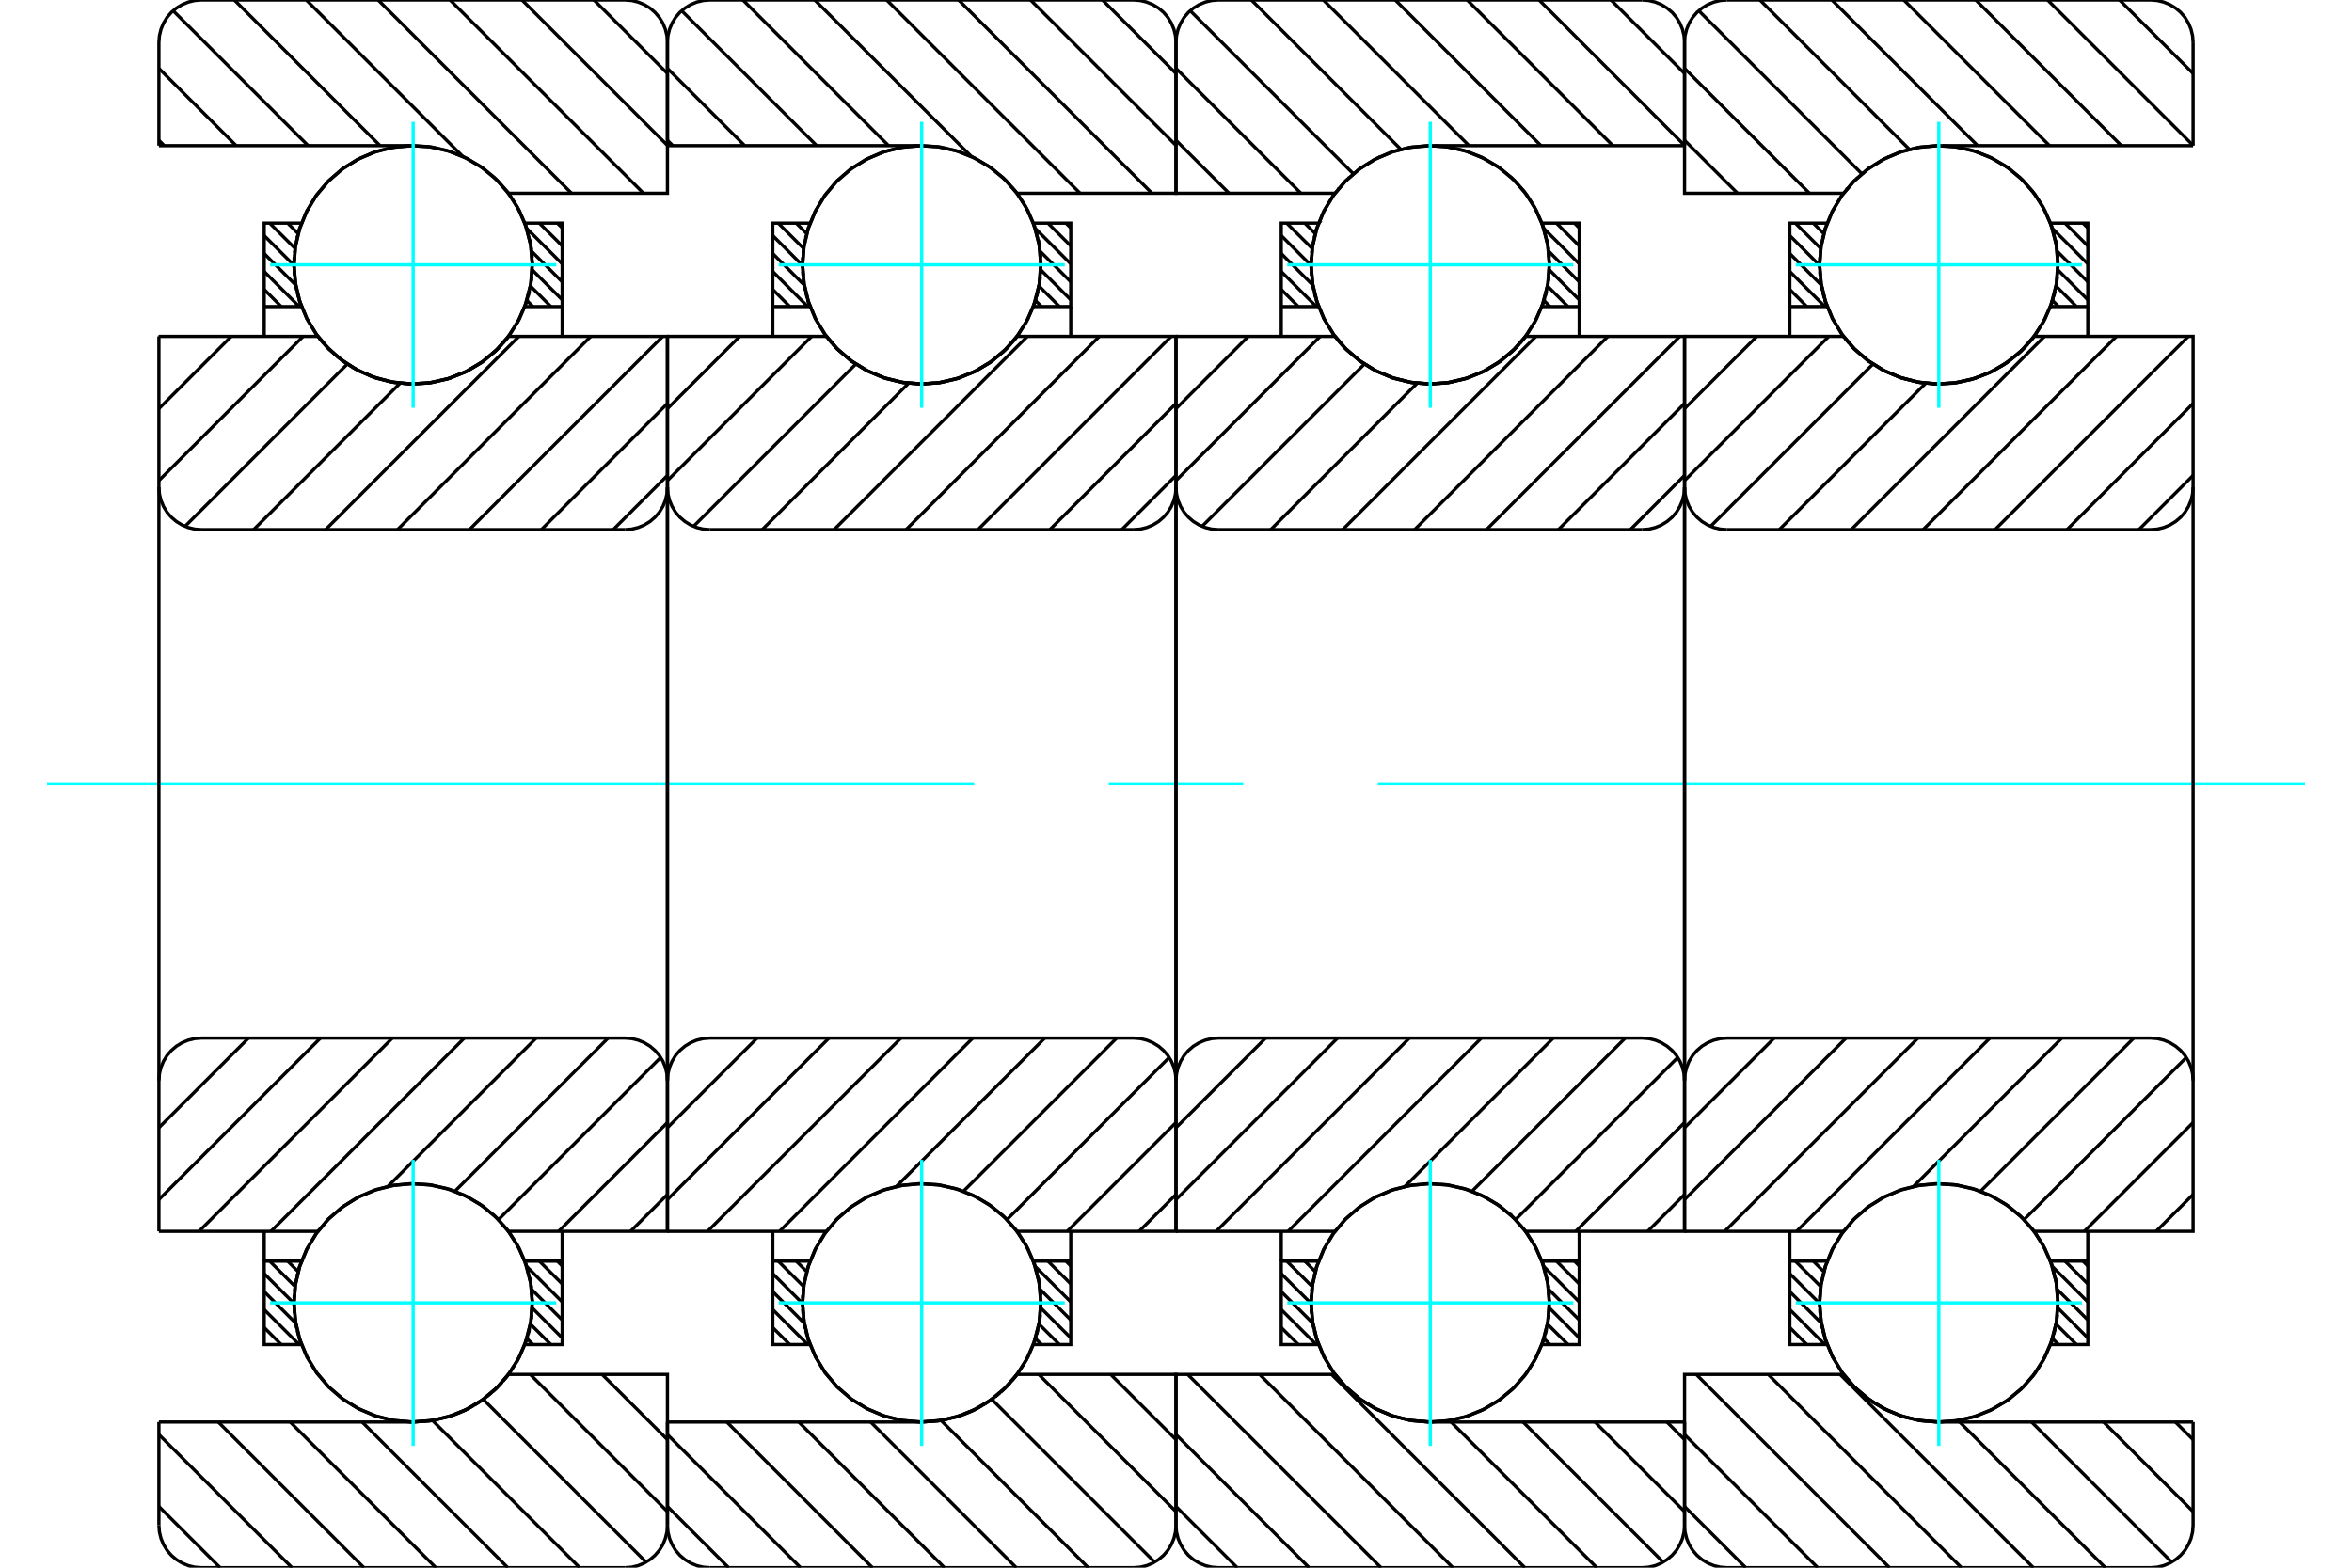 <?xml version="1.0" standalone="no"?>
<!DOCTYPE svg PUBLIC "-//W3C//DTD SVG 1.1//EN"
	"http://www.w3.org/Graphics/SVG/1.1/DTD/svg11.dtd">
<svg xmlns="http://www.w3.org/2000/svg" height="100%" width="100%" viewBox="0 0 36000 24000">
	<rect x="-1800" y="-1200" width="39600" height="26400" style="fill:#FFF"/>
	<g style="fill:none; fill-rule:evenodd" transform="matrix(1 0 0 1 0 0)">
		<g style="fill:none; stroke:#000; stroke-width:50; shape-rendering:geometricPrecision">
			<line x1="31882" y1="19307" x2="31956" y2="19381"/>
			<line x1="31607" y1="19307" x2="31956" y2="19656"/>
			<line x1="31412" y1="19387" x2="31956" y2="19931"/>
			<line x1="31487" y1="19738" x2="31956" y2="20207"/>
			<line x1="31498" y1="20024" x2="31956" y2="20482"/>
			<line x1="31470" y1="20271" x2="31783" y2="20584"/>
			<line x1="31416" y1="20492" x2="31508" y2="20584"/>
			<line x1="27754" y1="19307" x2="27915" y2="19468"/>
			<line x1="27479" y1="19307" x2="27869" y2="19697"/>
			<line x1="27395" y1="19499" x2="27852" y2="19955"/>
			<line x1="27395" y1="19774" x2="27879" y2="20258"/>
			<line x1="27395" y1="20049" x2="27931" y2="20584"/>
			<line x1="27395" y1="20324" x2="27655" y2="20584"/>
		</g>
		<g style="fill:none; stroke:#0FF; stroke-width:50; shape-rendering:geometricPrecision">
			<line x1="720" y1="12000" x2="14911" y2="12000"/>
			<line x1="16970" y1="12000" x2="19030" y2="12000"/>
			<line x1="21089" y1="12000" x2="35280" y2="12000"/>
		</g>
		<g style="fill:none; stroke:#000; stroke-width:50; shape-rendering:geometricPrecision">
			<line x1="27395" y1="19307" x2="27395" y2="18851"/>
			<polyline points="31956,18851 31956,19307 31956,20584 31385,20584"/>
			<polyline points="31500,19957 31472,19627 31385,19307"/>
			<polyline points="31495,20076 31497,20045 31499,20013"/>
			<polyline points="31483,20195 31487,20161 31491,20126"/>
			<polyline points="31463,20312 31470,20276 31476,20239"/>
			<polyline points="31435,20428 31445,20389 31455,20350"/>
			<polyline points="31400,20542 31413,20501 31426,20460"/>
			<polyline points="31387,19314 31269,19057 31113,18822 30922,18614 30701,18437 30456,18297 30192,18196 29915,18137 29633,18122 29352,18151 29079,18222 28820,18335 28581,18486 28369,18673 28188,18890 28043,19132 27937,19394 27872,19669 27851,19951 27874,20233 27940,20508 28048,20769 28194,21010 28376,21226 28590,21412 28829,21562 29089,21673 29362,21743 29644,21770 29926,21753 30202,21693 30465,21591 30710,21449 30929,21271 31119,21062 31274,20825 31391,20568"/>
			<polyline points="31407,19370 31402,19355 31397,19340"/>
			<polyline points="31441,19485 31436,19468 31432,19452"/>
			<polyline points="31467,19601 31463,19581 31459,19562"/>
			<polyline points="31486,19719 31483,19696 31480,19674"/>
			<polyline points="31497,19838 31495,19812 31493,19786"/>
			<polyline points="31385,20584 31475,20248 31499,19900"/>
			<line x1="31385" y1="19307" x2="31956" y2="19307"/>
			<polyline points="27967,20584 27395,20584 27395,19307 27967,19307"/>
			<polyline points="27930,20477 27948,20531 27967,20584"/>
			<polyline points="27902,20371 27911,20410 27922,20449"/>
			<polyline points="27879,20264 27886,20300 27894,20336"/>
			<polyline points="27863,20155 27868,20189 27872,20223"/>
			<polyline points="27854,20045 27856,20077 27859,20108"/>
			<polyline points="27851,19935 27851,19964 27852,19992"/>
			<polyline points="27855,19826 27854,19851 27853,19876"/>
			<polyline points="27866,19716 27863,19739 27861,19761"/>
			<polyline points="27883,19608 27879,19627 27876,19646"/>
			<polyline points="27907,19500 27903,19517 27899,19533"/>
			<polyline points="27937,19394 27933,19408 27928,19421"/>
			<polyline points="27967,19307 27966,19309 27965,19311"/>
			<line x1="31882" y1="3416" x2="31956" y2="3489"/>
			<line x1="31607" y1="3416" x2="31956" y2="3764"/>
			<line x1="31412" y1="3495" x2="31956" y2="4040"/>
			<line x1="31487" y1="3846" x2="31956" y2="4315"/>
			<line x1="31498" y1="4132" x2="31956" y2="4590"/>
			<line x1="31470" y1="4379" x2="31783" y2="4693"/>
			<line x1="31416" y1="4600" x2="31508" y2="4693"/>
			<line x1="27754" y1="3416" x2="27915" y2="3577"/>
			<line x1="27479" y1="3416" x2="27869" y2="3805"/>
			<line x1="27395" y1="3607" x2="27852" y2="4064"/>
			<line x1="27395" y1="3882" x2="27879" y2="4366"/>
			<line x1="27395" y1="4157" x2="27931" y2="4693"/>
			<line x1="27395" y1="4432" x2="27655" y2="4693"/>
			<line x1="31956" y1="4693" x2="31956" y2="5149"/>
			<polyline points="27395,5149 27395,4693 27395,3416 27967,3416"/>
			<polyline points="27930,4585 27948,4639 27967,4693"/>
			<polyline points="27901,4479 27911,4518 27922,4557"/>
			<polyline points="27879,4371 27886,4408 27894,4445"/>
			<polyline points="27863,4263 27868,4297 27872,4331"/>
			<polyline points="27854,4153 27856,4185 27859,4216"/>
			<polyline points="27851,4044 27851,4072 27852,4100"/>
			<polyline points="27855,3934 27854,3959 27853,3985"/>
			<polyline points="27866,3825 27863,3847 27861,3869"/>
			<polyline points="27883,3716 27879,3735 27876,3754"/>
			<polyline points="27906,3609 27903,3625 27899,3641"/>
			<polyline points="27937,3503 27932,3516 27929,3529"/>
			<polyline points="27967,3416 27966,3417 27965,3419"/>
			<line x1="27967" y1="4693" x2="27395" y2="4693"/>
			<polyline points="31385,3416 31956,3416 31956,4693 31385,4693"/>
			<polyline points="31500,4065 31472,3735 31385,3416"/>
			<polyline points="31495,4184 31497,4153 31499,4121"/>
			<polyline points="31483,4303 31487,4269 31491,4234"/>
			<polyline points="31463,4421 31470,4384 31476,4347"/>
			<polyline points="31435,4537 31445,4498 31455,4458"/>
			<polyline points="31400,4651 31413,4610 31426,4568"/>
			<polyline points="31387,3422 31269,3165 31112,2930 30922,2721 30701,2545 30456,2405 30192,2304 29915,2246 29633,2230 29352,2259 29079,2330 28820,2443 28581,2595 28369,2781 28188,2998 28043,3241 27937,3503 27872,3778 27851,4059 27874,4341 27940,4616 28048,4877 28194,5119 28376,5335 28590,5520 28829,5670 29089,5781 29363,5851 29644,5878 29926,5861 30202,5801 30465,5699 30710,5557 30930,5379 31119,5170 31274,4933 31391,4676"/>
			<polyline points="31407,3478 31402,3463 31397,3449"/>
			<polyline points="31441,3592 31436,3576 31432,3560"/>
			<polyline points="31467,3709 31463,3689 31459,3670"/>
			<polyline points="31486,3827 31483,3804 31480,3782"/>
			<polyline points="31497,3946 31495,3920 31493,3894"/>
			<polyline points="31385,4693 31475,4356 31499,4008"/>
			<line x1="32442" y1="0" x2="33568" y2="1125"/>
			<line x1="31341" y1="0" x2="33568" y2="2226"/>
			<line x1="30241" y1="0" x2="32470" y2="2230"/>
			<line x1="29140" y1="0" x2="31370" y2="2230"/>
			<line x1="28039" y1="0" x2="30269" y2="2230"/>
			<line x1="26938" y1="0" x2="29225" y2="2286"/>
			<line x1="26002" y1="164" x2="28498" y2="2661"/>
			<line x1="25784" y1="1047" x2="27696" y2="2959"/>
			<line x1="25784" y1="2148" x2="26595" y2="2959"/>
			<line x1="33297" y1="21770" x2="33568" y2="22040"/>
			<line x1="32197" y1="21770" x2="33568" y2="23141"/>
			<line x1="31096" y1="21770" x2="33240" y2="23915"/>
			<line x1="29995" y1="21770" x2="32225" y2="24000"/>
			<line x1="28164" y1="21041" x2="31124" y2="24000"/>
			<line x1="27064" y1="21041" x2="30023" y2="24000"/>
			<line x1="25963" y1="21041" x2="28922" y2="24000"/>
			<line x1="25784" y1="21962" x2="27822" y2="24000"/>
			<line x1="25784" y1="23063" x2="26721" y2="24000"/>
			<line x1="33568" y1="2230" x2="29733" y2="2230"/>
			<polyline points="28218,2957 28217,2958 28216,2959"/>
			<polyline points="28276,2884 28269,2892 28262,2901"/>
			<polyline points="28351,2799 28346,2805 28340,2811"/>
			<polyline points="28432,2719 28427,2724 28422,2729"/>
			<polyline points="28517,2645 28513,2648 28508,2652"/>
			<polyline points="28607,2575 28603,2578 28600,2581"/>
			<polyline points="28701,2512 28698,2514 28695,2516"/>
			<polyline points="28799,2454 28797,2455 28795,2457"/>
			<polyline points="28900,2403 28899,2403 28897,2404"/>
			<polyline points="29005,2357 29004,2358 29003,2358"/>
			<polyline points="29112,2319 29112,2319 29112,2319"/>
			<polyline points="28216,2959 25784,2959 25784,649"/>
			<polyline points="26432,0 26331,8 26232,32 26138,71 26051,124 25974,190 25908,267 25854,354 25816,448 25792,547 25784,649"/>
			<line x1="26432" y1="0" x2="32919" y2="0"/>
			<polyline points="33568,649 33560,547 33536,448 33497,354 33444,267 33378,190 33300,124 33213,71 33119,32 33020,8 32919,0"/>
			<line x1="33568" y1="649" x2="33568" y2="2230"/>
			<line x1="33568" y1="21770" x2="29676" y2="21770"/>
			<polyline points="28469,21314 28679,21474 28909,21601 29156,21695 29413,21751 29676,21770"/>
			<polyline points="28387,21237 28427,21276 28469,21314"/>
			<polyline points="28310,21156 28347,21196 28385,21235"/>
			<polyline points="28239,21070 28272,21111 28306,21151"/>
			<polyline points="28216,21041 28224,21051 28232,21061"/>
			<polyline points="28216,21041 25784,21041 25784,23351 25792,23453 25816,23552 25854,23646 25908,23733 25974,23810 26051,23876 26138,23929 26232,23968 26331,23992 26432,24000 32919,24000 33020,23992 33119,23968 33213,23929 33300,23876 33378,23810 33444,23733 33497,23646 33536,23552 33560,23453 33568,23351 33568,21770"/>
			<line x1="33568" y1="18286" x2="33002" y2="18851"/>
			<line x1="33568" y1="17185" x2="31902" y2="18851"/>
			<line x1="33464" y1="16189" x2="30981" y2="18671"/>
			<line x1="32660" y1="15892" x2="30315" y2="18237"/>
			<line x1="31559" y1="15892" x2="29288" y2="18163"/>
			<line x1="30458" y1="15892" x2="27498" y2="18851"/>
			<line x1="29357" y1="15892" x2="26398" y2="18851"/>
			<line x1="28256" y1="15892" x2="25784" y2="18364"/>
			<line x1="27156" y1="15892" x2="25784" y2="17264"/>
			<line x1="33568" y1="7278" x2="32738" y2="8108"/>
			<line x1="33568" y1="6177" x2="31637" y2="8108"/>
			<line x1="33496" y1="5149" x2="30536" y2="8108"/>
			<line x1="32395" y1="5149" x2="29435" y2="8108"/>
			<line x1="31294" y1="5149" x2="28335" y2="8108"/>
			<line x1="29475" y1="5867" x2="27234" y2="8108"/>
			<line x1="28668" y1="5573" x2="26183" y2="8058"/>
			<line x1="27992" y1="5149" x2="25784" y2="7357"/>
			<line x1="26891" y1="5149" x2="25784" y2="6256"/>
			<line x1="25790" y1="5149" x2="25784" y2="5155"/>
			<line x1="25784" y1="5149" x2="28216" y2="5149"/>
			<polyline points="31048,5256 31093,5203 31135,5149"/>
			<polyline points="30968,5342 31006,5302 31043,5261"/>
			<polyline points="30883,5422 30925,5384 30965,5344"/>
			<polyline points="28386,5345 28595,5524 28828,5669 29080,5778 29346,5848 29619,5878 29894,5865 30163,5812 30422,5719 30663,5588 30883,5422"/>
			<polyline points="28310,5263 28347,5304 28385,5343"/>
			<polyline points="28238,5177 28271,5218 28306,5259"/>
			<polyline points="28216,5149 28224,5159 28232,5170"/>
			<polyline points="31135,5149 33568,5149 33568,7459"/>
			<polyline points="32919,8108 33020,8100 33119,8076 33213,8037 33300,7984 33378,7918 33444,7841 33497,7754 33536,7660 33560,7561 33568,7459"/>
			<line x1="32919" y1="8108" x2="26432" y2="8108"/>
			<polyline points="25784,7459 25792,7561 25816,7660 25854,7754 25908,7841 25974,7918 26051,7984 26138,8037 26232,8076 26331,8100 26432,8108"/>
			<line x1="25784" y1="7459" x2="25784" y2="5149"/>
			<line x1="25784" y1="18851" x2="28216" y2="18851"/>
			<polyline points="28219,18847 28218,18849 28216,18851"/>
			<polyline points="28257,18799 28254,18803 28250,18807"/>
			<polyline points="28330,18715 28328,18716 28326,18718"/>
			<polyline points="28408,18634 28407,18635 28406,18636"/>
			<polyline points="30905,18598 30905,18598 30904,18597"/>
			<polyline points="30989,18680 30987,18678 30985,18676"/>
			<polyline points="31068,18767 31065,18764 31062,18760"/>
			<polyline points="31135,18851 31134,18850 31133,18849"/>
			<polyline points="31135,18851 33568,18851 33568,16541 33560,16439 33536,16340 33497,16246 33444,16159 33378,16082 33300,16016 33213,15963 33119,15924 33020,15900 32919,15892 26432,15892 26331,15900 26232,15924 26138,15963 26051,16016 25974,16082 25908,16159 25854,16246 25816,16340 25792,16439 25784,16541 25784,18851"/>
			<line x1="25784" y1="7459" x2="25784" y2="16541"/>
			<line x1="33568" y1="16541" x2="33568" y2="7459"/>
			<line x1="24099" y1="19307" x2="24172" y2="19381"/>
			<line x1="23823" y1="19307" x2="24172" y2="19656"/>
			<line x1="23628" y1="19387" x2="24172" y2="19931"/>
			<line x1="23704" y1="19738" x2="24172" y2="20207"/>
			<line x1="23715" y1="20024" x2="24172" y2="20482"/>
			<line x1="23686" y1="20271" x2="24000" y2="20584"/>
			<line x1="23632" y1="20492" x2="23724" y2="20584"/>
			<line x1="19971" y1="19307" x2="20132" y2="19468"/>
			<line x1="19695" y1="19307" x2="20085" y2="19697"/>
			<line x1="19611" y1="19499" x2="20068" y2="19955"/>
			<line x1="19611" y1="19774" x2="20095" y2="20258"/>
			<line x1="19611" y1="20049" x2="20147" y2="20584"/>
			<line x1="19611" y1="20324" x2="19872" y2="20584"/>
			<line x1="19611" y1="19307" x2="19611" y2="18851"/>
			<polyline points="24172,18851 24172,19307 24172,20584 23601,20584 23691,20248 23716,19900"/>
			<polyline points="23713,19837 23711,19812 23709,19786"/>
			<polyline points="23702,19719 23699,19696 23696,19674"/>
			<polyline points="23683,19601 23679,19581 23675,19562"/>
			<polyline points="23657,19484 23653,19468 23648,19452"/>
			<polyline points="23623,19370 23618,19355 23613,19340"/>
			<polyline points="23603,19314 23485,19057 23329,18822 23138,18613 22917,18437 22672,18297 22408,18196 22131,18137 21849,18122 21568,18151 21295,18222 21036,18335 20797,18486 20585,18673 20404,18890 20259,19132 20153,19394 20089,19670 20068,19951 20090,20233 20156,20508 20264,20769 20410,21011 20593,21227 20806,21412 21045,21562 21305,21673 21579,21743 21860,21770 22142,21753 22418,21693 22682,21590 22926,21449 23146,21271 23335,21062 23490,20825 23607,20568"/>
			<polyline points="23616,20543 23630,20501 23642,20460"/>
			<polyline points="23651,20429 23661,20390 23671,20350"/>
			<polyline points="23679,20313 23686,20276 23693,20239"/>
			<polyline points="23699,20195 23704,20161 23707,20126"/>
			<polyline points="23712,20076 23714,20045 23715,20013"/>
			<polyline points="23716,19957 23688,19627 23601,19307 24172,19307"/>
			<polyline points="20183,20584 19611,20584 19611,19307 20183,19307 20182,19309 20182,19311"/>
			<polyline points="20153,19395 20149,19408 20145,19421"/>
			<polyline points="20123,19501 20119,19517 20115,19533"/>
			<polyline points="20099,19608 20096,19627 20092,19646"/>
			<polyline points="20082,19716 20079,19739 20077,19761"/>
			<polyline points="20072,19826 20070,19851 20069,19876"/>
			<polyline points="20068,19935 20068,19964 20068,19992"/>
			<polyline points="20070,20045 20072,20077 20075,20108"/>
			<polyline points="20080,20155 20084,20189 20089,20223"/>
			<polyline points="20095,20263 20102,20300 20110,20336"/>
			<polyline points="20118,20371 20128,20410 20138,20449"/>
			<polyline points="20147,20477 20164,20531 20183,20584"/>
			<line x1="24099" y1="3416" x2="24172" y2="3489"/>
			<line x1="23823" y1="3416" x2="24172" y2="3764"/>
			<line x1="23628" y1="3495" x2="24172" y2="4040"/>
			<line x1="23704" y1="3846" x2="24172" y2="4315"/>
			<line x1="23715" y1="4132" x2="24172" y2="4590"/>
			<line x1="23686" y1="4379" x2="24000" y2="4693"/>
			<line x1="23632" y1="4600" x2="23724" y2="4693"/>
			<line x1="19971" y1="3416" x2="20132" y2="3577"/>
			<line x1="19695" y1="3416" x2="20085" y2="3805"/>
			<line x1="19611" y1="3607" x2="20068" y2="4064"/>
			<line x1="19611" y1="3882" x2="20095" y2="4366"/>
			<line x1="19611" y1="4157" x2="20147" y2="4693"/>
			<line x1="19611" y1="4432" x2="19872" y2="4693"/>
			<line x1="24172" y1="4693" x2="24172" y2="5149"/>
			<polyline points="19611,5149 19611,4693 19611,3416 20183,3416 20182,3417 20182,3419"/>
			<polyline points="20153,3504 20149,3516 20145,3529"/>
			<polyline points="20123,3609 20119,3625 20115,3641"/>
			<polyline points="20099,3716 20096,3735 20092,3754"/>
			<polyline points="20082,3825 20079,3847 20077,3869"/>
			<polyline points="20072,3934 20070,3959 20069,3985"/>
			<polyline points="20068,4044 20068,4072 20068,4100"/>
			<polyline points="20070,4153 20072,4185 20075,4216"/>
			<polyline points="20080,4262 20084,4297 20089,4331"/>
			<polyline points="20095,4371 20102,4408 20110,4445"/>
			<polyline points="20118,4478 20127,4518 20138,4557"/>
			<polyline points="20146,4584 20164,4639 20183,4693 19611,4693"/>
			<polyline points="23601,3416 24172,3416 24172,4693 23601,4693 23691,4356 23716,4008"/>
			<polyline points="23713,3945 23711,3920 23709,3894"/>
			<polyline points="23702,3826 23699,3804 23696,3782"/>
			<polyline points="23683,3708 23679,3689 23675,3670"/>
			<polyline points="23657,3592 23652,3576 23648,3560"/>
			<polyline points="23623,3477 23618,3463 23613,3449"/>
			<polyline points="23603,3422 23485,3165 23329,2930 23138,2721 22917,2545 22672,2405 22408,2304 22131,2245 21849,2230 21568,2259 21295,2330 21036,2443 20797,2595 20585,2781 20404,2998 20259,3241 20153,3503 20089,3778 20068,4060 20090,4341 20156,4616 20264,4877 20411,5119 20593,5335 20806,5520 21045,5670 21305,5781 21579,5851 21860,5878 22142,5861 22418,5801 22682,5699 22926,5557 23146,5379 23335,5170 23490,4933 23607,4676"/>
			<polyline points="23616,4651 23630,4610 23642,4568"/>
			<polyline points="23651,4537 23661,4498 23671,4458"/>
			<polyline points="23679,4421 23686,4384 23693,4347"/>
			<polyline points="23699,4303 23704,4269 23707,4234"/>
			<polyline points="23712,4184 23714,4153 23715,4121"/>
			<polyline points="23716,4065 23688,3735 23601,3416"/>
			<line x1="24658" y1="0" x2="25784" y2="1125"/>
			<line x1="23558" y1="0" x2="25784" y2="2226"/>
			<line x1="22457" y1="0" x2="24687" y2="2230"/>
			<line x1="21356" y1="0" x2="23586" y2="2230"/>
			<line x1="20255" y1="0" x2="22485" y2="2230"/>
			<line x1="19154" y1="0" x2="21441" y2="2286"/>
			<line x1="18218" y1="164" x2="20714" y2="2661"/>
			<line x1="18000" y1="1047" x2="19912" y2="2959"/>
			<line x1="18000" y1="2148" x2="18812" y2="2959"/>
			<line x1="25514" y1="21770" x2="25784" y2="22040"/>
			<line x1="24413" y1="21770" x2="25784" y2="23141"/>
			<line x1="23312" y1="21770" x2="25456" y2="23915"/>
			<line x1="22211" y1="21770" x2="24441" y2="24000"/>
			<line x1="20381" y1="21041" x2="23340" y2="24000"/>
			<line x1="19280" y1="21041" x2="22239" y2="24000"/>
			<line x1="18179" y1="21041" x2="21139" y2="24000"/>
			<line x1="18000" y1="21962" x2="20038" y2="24000"/>
			<line x1="18000" y1="23063" x2="18937" y2="24000"/>
			<line x1="25784" y1="2230" x2="21950" y2="2230"/>
			<polyline points="21221,2358 21220,2358 21220,2358"/>
			<polyline points="21116,2403 21115,2403 21114,2404"/>
			<polyline points="21015,2454 21013,2455 21011,2456"/>
			<polyline points="20917,2512 20914,2514 20912,2515"/>
			<polyline points="20823,2576 20820,2578 20816,2581"/>
			<polyline points="20733,2645 20729,2648 20725,2652"/>
			<polyline points="20648,2720 20643,2724 20638,2729"/>
			<polyline points="20567,2800 20562,2805 20557,2811"/>
			<polyline points="20492,2884 20485,2892 20478,2901"/>
			<polyline points="20434,2957 20433,2958 20432,2959 18000,2959 18000,649"/>
			<polyline points="18649,0 18547,8 18448,32 18354,71 18267,124 18190,190 18124,267 18071,354 18032,448 18008,547 18000,649"/>
			<line x1="18649" y1="0" x2="25135" y2="0"/>
			<polyline points="25784,649 25776,547 25752,448 25713,354 25660,267 25594,190 25516,124 25430,71 25336,32 25237,8 25135,0"/>
			<line x1="25784" y1="649" x2="25784" y2="2230"/>
			<line x1="25784" y1="21770" x2="21892" y2="21770"/>
			<polyline points="20432,21041 20440,21051 20448,21062"/>
			<polyline points="20454,21069 20488,21110 20522,21151"/>
			<polyline points="20526,21155 20563,21196 20601,21235"/>
			<polyline points="20603,21237 20820,21422 21064,21572 21329,21681 21607,21748 21892,21770"/>
			<polyline points="20432,21041 18000,21041 18000,23351 18008,23453 18032,23552 18071,23646 18124,23733 18190,23810 18267,23876 18354,23929 18448,23968 18547,23992 18649,24000 25135,24000 25237,23992 25336,23968 25430,23929 25516,23876 25594,23810 25660,23733 25713,23646 25752,23552 25776,23453 25784,23351 25784,21770"/>
			<line x1="25784" y1="18286" x2="25219" y2="18851"/>
			<line x1="25784" y1="17185" x2="24118" y2="18851"/>
			<line x1="25680" y1="16189" x2="23197" y2="18671"/>
			<line x1="24876" y1="15892" x2="22531" y2="18237"/>
			<line x1="23775" y1="15892" x2="21504" y2="18163"/>
			<line x1="22674" y1="15892" x2="19715" y2="18851"/>
			<line x1="21573" y1="15892" x2="18614" y2="18851"/>
			<line x1="20473" y1="15892" x2="18000" y2="18364"/>
			<line x1="19372" y1="15892" x2="18000" y2="17264"/>
			<line x1="25784" y1="7278" x2="24954" y2="8108"/>
			<line x1="25784" y1="6177" x2="23853" y2="8108"/>
			<line x1="25712" y1="5149" x2="22752" y2="8108"/>
			<line x1="24611" y1="5149" x2="21652" y2="8108"/>
			<line x1="23510" y1="5149" x2="20551" y2="8108"/>
			<line x1="21691" y1="5867" x2="19450" y2="8108"/>
			<line x1="20884" y1="5573" x2="18399" y2="8058"/>
			<line x1="20208" y1="5149" x2="18000" y2="7357"/>
			<line x1="19107" y1="5149" x2="18000" y2="6256"/>
			<line x1="18006" y1="5149" x2="18000" y2="5155"/>
			<polyline points="18000,5149 20432,5149 20440,5159 20449,5170"/>
			<polyline points="20454,5177 20487,5218 20522,5259"/>
			<polyline points="20525,5263 20563,5304 20601,5343"/>
			<polyline points="20602,5344 20820,5530 21064,5680 21328,5789 21607,5856 21892,5878 22177,5856 22456,5789 22720,5680 22964,5530 23182,5344"/>
			<polyline points="23184,5342 23222,5302 23260,5261"/>
			<polyline points="23264,5257 23309,5203 23351,5149 25784,5149 25784,7459"/>
			<polyline points="25135,8108 25237,8100 25336,8076 25430,8037 25516,7984 25594,7918 25660,7841 25713,7754 25752,7660 25776,7561 25784,7459"/>
			<line x1="25135" y1="8108" x2="18649" y2="8108"/>
			<polyline points="18000,7459 18008,7561 18032,7660 18071,7754 18124,7841 18190,7918 18267,7984 18354,8037 18448,8076 18547,8100 18649,8108"/>
			<line x1="18000" y1="7459" x2="18000" y2="5149"/>
			<line x1="18000" y1="18851" x2="20432" y2="18851"/>
			<polyline points="23351,18851 23350,18850 23349,18849"/>
			<polyline points="23284,18767 23281,18763 23278,18760"/>
			<polyline points="23205,18680 23203,18678 23202,18676"/>
			<polyline points="23121,18598 23121,18597 23120,18597"/>
			<polyline points="20624,18635 20623,18635 20623,18635"/>
			<polyline points="20545,18715 20544,18717 20542,18718"/>
			<polyline points="20472,18800 20470,18803 20467,18807"/>
			<polyline points="20435,18848 20434,18850 20432,18851"/>
			<polyline points="23351,18851 25784,18851 25784,16541 25776,16439 25752,16340 25713,16246 25660,16159 25594,16082 25516,16016 25430,15963 25336,15924 25237,15900 25135,15892 18649,15892 18547,15900 18448,15924 18354,15963 18267,16016 18190,16082 18124,16159 18071,16246 18032,16340 18008,16439 18000,16541 18000,18851"/>
			<line x1="18000" y1="7459" x2="18000" y2="16541"/>
			<line x1="25784" y1="16541" x2="25784" y2="7459"/>
			<line x1="16315" y1="19307" x2="16389" y2="19381"/>
			<line x1="16040" y1="19307" x2="16389" y2="19656"/>
			<line x1="15844" y1="19387" x2="16389" y2="19931"/>
			<line x1="15920" y1="19738" x2="16389" y2="20207"/>
			<line x1="15931" y1="20024" x2="16389" y2="20482"/>
			<line x1="15903" y1="20271" x2="16216" y2="20584"/>
			<line x1="15848" y1="20492" x2="15941" y2="20584"/>
			<line x1="12187" y1="19307" x2="12348" y2="19468"/>
			<line x1="11912" y1="19307" x2="12301" y2="19697"/>
			<line x1="11828" y1="19499" x2="12284" y2="19955"/>
			<line x1="11828" y1="19774" x2="12311" y2="20258"/>
			<line x1="11828" y1="20049" x2="12363" y2="20584"/>
			<line x1="11828" y1="20324" x2="12088" y2="20584"/>
			<line x1="11828" y1="19307" x2="11828" y2="18851"/>
			<polyline points="16389,18851 16389,19307 16389,20584 15817,20584"/>
			<polyline points="15932,19957 15904,19627 15817,19307"/>
			<polyline points="15928,20076 15930,20045 15931,20013"/>
			<polyline points="15915,20195 15920,20161 15924,20126"/>
			<polyline points="15895,20313 15902,20276 15909,20239"/>
			<polyline points="15867,20429 15878,20390 15887,20350"/>
			<polyline points="15832,20543 15846,20502 15859,20460"/>
			<polyline points="15819,19314 15701,19057 15545,18822 15354,18613 15133,18437 14888,18297 14624,18196 14348,18137 14065,18122 13784,18151 13511,18222 13252,18335 13013,18487 12801,18673 12620,18890 12475,19133 12369,19395 12305,19670 12284,19951 12307,20233 12372,20508 12480,20769 12627,21011 12809,21227 13022,21412 13262,21562 13521,21673 13795,21743 14076,21770 14358,21753 14635,21693 14898,21590 15142,21449 15362,21271 15552,21061 15707,20825 15823,20568"/>
			<polyline points="15839,19370 15834,19355 15829,19341"/>
			<polyline points="15873,19484 15869,19468 15864,19452"/>
			<polyline points="15899,19600 15896,19581 15892,19562"/>
			<polyline points="15918,19718 15915,19696 15912,19674"/>
			<polyline points="15929,19837 15927,19812 15925,19786"/>
			<polyline points="15817,20584 15907,20248 15932,19900"/>
			<line x1="15817" y1="19307" x2="16389" y2="19307"/>
			<polyline points="12399,20584 11828,20584 11828,19307 12399,19307"/>
			<polyline points="12363,20477 12380,20531 12399,20584"/>
			<polyline points="12334,20371 12344,20410 12354,20449"/>
			<polyline points="12312,20263 12318,20300 12326,20337"/>
			<polyline points="12296,20154 12300,20189 12305,20223"/>
			<polyline points="12286,20045 12288,20076 12291,20108"/>
			<polyline points="12284,19935 12284,19964 12284,19992"/>
			<polyline points="12288,19826 12286,19851 12285,19876"/>
			<polyline points="12298,19717 12296,19739 12293,19761"/>
			<polyline points="12315,19608 12312,19627 12309,19646"/>
			<polyline points="12339,19501 12335,19517 12331,19533"/>
			<polyline points="12369,19395 12365,19408 12361,19421"/>
			<polyline points="12399,19307 12398,19309 12398,19311"/>
			<line x1="16315" y1="3416" x2="16389" y2="3489"/>
			<line x1="16040" y1="3416" x2="16389" y2="3764"/>
			<line x1="15844" y1="3495" x2="16389" y2="4040"/>
			<line x1="15920" y1="3846" x2="16389" y2="4315"/>
			<line x1="15931" y1="4132" x2="16389" y2="4590"/>
			<line x1="15903" y1="4379" x2="16216" y2="4693"/>
			<line x1="15848" y1="4600" x2="15941" y2="4693"/>
			<line x1="12187" y1="3416" x2="12348" y2="3577"/>
			<line x1="11912" y1="3416" x2="12301" y2="3805"/>
			<line x1="11828" y1="3607" x2="12284" y2="4064"/>
			<line x1="11828" y1="3882" x2="12311" y2="4366"/>
			<line x1="11828" y1="4157" x2="12363" y2="4693"/>
			<line x1="11828" y1="4432" x2="12088" y2="4693"/>
			<line x1="16389" y1="4693" x2="16389" y2="5149"/>
			<polyline points="11828,5149 11828,4693 11828,3416 12399,3416"/>
			<polyline points="12362,4584 12380,4639 12399,4693"/>
			<polyline points="12334,4478 12344,4518 12354,4557"/>
			<polyline points="12311,4371 12318,4408 12326,4445"/>
			<polyline points="12296,4262 12300,4297 12305,4331"/>
			<polyline points="12286,4153 12288,4185 12291,4216"/>
			<polyline points="12284,4044 12284,4072 12284,4100"/>
			<polyline points="12288,3934 12286,3959 12285,3985"/>
			<polyline points="12298,3825 12296,3847 12293,3869"/>
			<polyline points="12315,3717 12312,3735 12309,3754"/>
			<polyline points="12339,3610 12335,3625 12331,3641"/>
			<polyline points="12369,3504 12365,3516 12361,3529"/>
			<polyline points="12399,3416 12399,3417 12398,3419"/>
			<line x1="12399" y1="4693" x2="11828" y2="4693"/>
			<polyline points="15817,3416 16389,3416 16389,4693 15817,4693"/>
			<polyline points="15932,4065 15904,3735 15817,3416"/>
			<polyline points="15928,4185 15930,4153 15931,4121"/>
			<polyline points="15915,4304 15920,4269 15924,4234"/>
			<polyline points="15895,4421 15902,4384 15909,4347"/>
			<polyline points="15867,4538 15878,4498 15887,4458"/>
			<polyline points="15832,4652 15846,4610 15859,4568"/>
			<polyline points="15819,3422 15701,3165 15545,2930 15354,2721 15133,2545 14888,2405 14624,2304 14347,2245 14065,2230 13784,2259 13511,2330 13252,2443 13013,2595 12801,2781 12620,2999 12475,3241 12369,3503 12305,3778 12284,4060 12307,4341 12373,4616 12480,4877 12627,5119 12809,5335 13022,5520 13262,5670 13522,5782 13795,5851 14077,5878 14359,5861 14635,5801 14898,5698 15143,5557 15362,5379 15552,5169 15707,4933 15823,4676"/>
			<polyline points="15839,3477 15834,3463 15829,3449"/>
			<polyline points="15873,3592 15869,3576 15864,3560"/>
			<polyline points="15899,3708 15896,3689 15892,3670"/>
			<polyline points="15918,3826 15915,3804 15912,3782"/>
			<polyline points="15929,3945 15927,3920 15925,3894"/>
			<polyline points="15817,4693 15907,4356 15932,4008"/>
			<line x1="16875" y1="0" x2="18000" y2="1125"/>
			<line x1="15774" y1="0" x2="18000" y2="2226"/>
			<line x1="14673" y1="0" x2="17632" y2="2959"/>
			<line x1="13572" y1="0" x2="16532" y2="2959"/>
			<line x1="12471" y1="0" x2="14866" y2="2394"/>
			<line x1="11371" y1="0" x2="13600" y2="2230"/>
			<line x1="10434" y1="164" x2="12500" y2="2230"/>
			<line x1="10216" y1="1047" x2="11399" y2="2230"/>
			<line x1="10216" y1="2148" x2="10298" y2="2230"/>
			<line x1="17000" y1="21041" x2="18000" y2="22040"/>
			<line x1="15899" y1="21041" x2="18000" y2="23141"/>
			<line x1="15180" y1="21422" x2="17673" y2="23915"/>
			<line x1="14403" y1="21745" x2="16657" y2="24000"/>
			<line x1="13327" y1="21770" x2="15556" y2="24000"/>
			<line x1="12226" y1="21770" x2="14456" y2="24000"/>
			<line x1="11125" y1="21770" x2="13355" y2="24000"/>
			<line x1="10216" y1="21962" x2="12254" y2="24000"/>
			<line x1="10216" y1="23063" x2="11153" y2="24000"/>
			<line x1="10216" y1="2230" x2="14050" y2="2230"/>
			<polyline points="15420,2786 15419,2786 15418,2785"/>
			<polyline points="15499,2873 15497,2871 15495,2869"/>
			<polyline points="15568,2959 15567,2958 15566,2957"/>
			<polyline points="15568,2959 18000,2959 18000,649 17992,547 17968,448 17929,354 17876,267 17810,190 17733,124 17646,71 17552,32 17453,8 17351,0 10865,0 10763,8 10664,32 10570,71 10484,124 10406,190 10340,267 10287,354 10248,448 10224,547 10216,649 10216,2230"/>
			<line x1="10216" y1="21770" x2="14108" y2="21770"/>
			<polyline points="15483,21145 15526,21094 15568,21041"/>
			<polyline points="15404,21230 15438,21195 15471,21159"/>
			<polyline points="15320,21310 15357,21276 15393,21241"/>
			<polyline points="15231,21384 15271,21352 15310,21318"/>
			<polyline points="15137,21452 15180,21422 15223,21390"/>
			<polyline points="15040,21514 15086,21486 15131,21457"/>
			<polyline points="14939,21570 14987,21545 15035,21517"/>
			<polyline points="14834,21620 14885,21597 14935,21572"/>
			<polyline points="14727,21662 14780,21642 14832,21621"/>
			<polyline points="14108,21770 14422,21743 14726,21662"/>
			<polyline points="15568,21041 18000,21041 18000,23351"/>
			<polyline points="17351,24000 17453,23992 17552,23968 17646,23929 17733,23876 17810,23810 17876,23733 17929,23646 17968,23552 17992,23453 18000,23351"/>
			<line x1="17351" y1="24000" x2="10865" y2="24000"/>
			<polyline points="10216,23351 10224,23453 10248,23552 10287,23646 10340,23733 10406,23810 10484,23876 10570,23929 10664,23968 10763,23992 10865,24000"/>
			<line x1="10216" y1="23351" x2="10216" y2="21770"/>
			<line x1="18000" y1="18286" x2="17435" y2="18851"/>
			<line x1="18000" y1="17185" x2="16334" y2="18851"/>
			<line x1="17896" y1="16189" x2="15413" y2="18671"/>
			<line x1="17092" y1="15892" x2="14747" y2="18237"/>
			<line x1="15991" y1="15892" x2="13720" y2="18163"/>
			<line x1="14890" y1="15892" x2="11931" y2="18851"/>
			<line x1="13790" y1="15892" x2="10830" y2="18851"/>
			<line x1="12689" y1="15892" x2="10216" y2="18364"/>
			<line x1="11588" y1="15892" x2="10216" y2="17264"/>
			<line x1="18000" y1="7278" x2="17170" y2="8108"/>
			<line x1="18000" y1="6177" x2="16069" y2="8108"/>
			<line x1="17928" y1="5149" x2="14969" y2="8108"/>
			<line x1="16827" y1="5149" x2="13868" y2="8108"/>
			<line x1="15726" y1="5149" x2="12767" y2="8108"/>
			<line x1="13907" y1="5867" x2="11666" y2="8108"/>
			<line x1="13100" y1="5573" x2="10616" y2="8058"/>
			<line x1="12424" y1="5149" x2="10216" y2="7357"/>
			<line x1="11323" y1="5149" x2="10216" y2="6256"/>
			<line x1="10222" y1="5149" x2="10216" y2="5155"/>
			<line x1="10216" y1="5149" x2="12649" y2="5149"/>
			<polyline points="15480,5257 15525,5204 15568,5149"/>
			<polyline points="15399,5343 15438,5302 15476,5261"/>
			<polyline points="12818,5344 13035,5530 13280,5679 13544,5789 13823,5856 14108,5878 14393,5856 14672,5789 14936,5679 15181,5530 15398,5344"/>
			<polyline points="12741,5262 12779,5303 12818,5344"/>
			<polyline points="12670,5176 12703,5218 12739,5259"/>
			<polyline points="12649,5149 12657,5159 12665,5170"/>
			<polyline points="15568,5149 18000,5149 18000,7459"/>
			<polyline points="17351,8108 17453,8100 17552,8076 17646,8037 17733,7984 17810,7918 17876,7841 17929,7754 17968,7660 17992,7561 18000,7459"/>
			<line x1="17351" y1="8108" x2="10865" y2="8108"/>
			<polyline points="10216,7459 10224,7561 10248,7660 10287,7754 10340,7841 10406,7918 10484,7984 10570,8037 10664,8076 10763,8100 10865,8108"/>
			<line x1="10216" y1="7459" x2="10216" y2="5149"/>
			<line x1="10216" y1="18851" x2="12649" y2="18851"/>
			<polyline points="12651,18848 12650,18850 12649,18851"/>
			<polyline points="12688,18800 12686,18804 12683,18807"/>
			<polyline points="12761,18716 12760,18717 12759,18718"/>
			<polyline points="15337,18597 15337,18597 15337,18597"/>
			<polyline points="15421,18679 15420,18678 15418,18676"/>
			<polyline points="15500,18766 15497,18763 15495,18760"/>
			<polyline points="15568,18851 15567,18850 15566,18849"/>
			<polyline points="15568,18851 18000,18851 18000,16541 17992,16439 17968,16340 17929,16246 17876,16159 17810,16082 17733,16016 17646,15963 17552,15924 17453,15900 17351,15892 10865,15892 10763,15900 10664,15924 10570,15963 10484,16016 10406,16082 10340,16159 10287,16246 10248,16340 10224,16439 10216,16541 10216,18851"/>
			<line x1="10216" y1="7459" x2="10216" y2="16541"/>
			<line x1="18000" y1="16541" x2="18000" y2="7459"/>
			<line x1="8531" y1="19307" x2="8605" y2="19381"/>
			<line x1="8256" y1="19307" x2="8605" y2="19656"/>
			<line x1="8060" y1="19387" x2="8605" y2="19931"/>
			<line x1="8136" y1="19738" x2="8605" y2="20207"/>
			<line x1="8147" y1="20024" x2="8605" y2="20482"/>
			<line x1="8119" y1="20271" x2="8432" y2="20584"/>
			<line x1="8065" y1="20492" x2="8157" y2="20584"/>
			<line x1="4403" y1="19307" x2="4564" y2="19468"/>
			<line x1="4128" y1="19307" x2="4518" y2="19697"/>
			<line x1="4044" y1="19499" x2="4501" y2="19955"/>
			<line x1="4044" y1="19774" x2="4528" y2="20258"/>
			<line x1="4044" y1="20049" x2="4579" y2="20584"/>
			<line x1="4044" y1="20324" x2="4304" y2="20584"/>
			<line x1="4044" y1="19307" x2="4044" y2="18851"/>
			<polyline points="8605,18851 8605,19307 8605,20584 8033,20584 8124,20248 8148,19900"/>
			<polyline points="8145,19837 8144,19812 8142,19786"/>
			<polyline points="8134,19718 8131,19696 8128,19674"/>
			<polyline points="8116,19600 8112,19581 8108,19562"/>
			<polyline points="8089,19484 8085,19468 8081,19452"/>
			<polyline points="8055,19369 8050,19355 8045,19341"/>
			<polyline points="8036,19314 7917,19057 7761,18822 7570,18613 7349,18437 7104,18297 6840,18196 6564,18137 6281,18122 6000,18151 5727,18222 5468,18335 5229,18487 5017,18673 4836,18890 4691,19133 4585,19395 4521,19670 4500,19952 4523,20233 4589,20508 4696,20769 4843,21011 5025,21227 5239,21412 5478,21562 5738,21673 6011,21743 6293,21770 6575,21753 6851,21693 7114,21590 7359,21449 7578,21271 7768,21061 7923,20825 8039,20568"/>
			<polyline points="8048,20543 8062,20502 8075,20460"/>
			<polyline points="8083,20429 8094,20390 8103,20350"/>
			<polyline points="8111,20313 8119,20276 8125,20239"/>
			<polyline points="8132,20195 8136,20161 8140,20126"/>
			<polyline points="8144,20076 8146,20045 8147,20013"/>
			<polyline points="8149,19957 8121,19627 8033,19307 8605,19307"/>
			<polyline points="4615,20584 4044,20584 4044,19307 4615,19307 4615,19309 4614,19311"/>
			<polyline points="4585,19396 4581,19408 4577,19421"/>
			<polyline points="4555,19501 4551,19517 4547,19533"/>
			<polyline points="4531,19609 4528,19627 4525,19646"/>
			<polyline points="4514,19717 4512,19739 4509,19761"/>
			<polyline points="4504,19826 4502,19851 4501,19876"/>
			<polyline points="4500,19935 4500,19964 4501,19992"/>
			<polyline points="4503,20045 4505,20076 4507,20108"/>
			<polyline points="4512,20154 4516,20189 4521,20223"/>
			<polyline points="4528,20263 4535,20300 4542,20337"/>
			<polyline points="4550,20370 4560,20410 4571,20449"/>
			<polyline points="4579,20476 4596,20531 4615,20584"/>
			<line x1="8531" y1="3416" x2="8605" y2="3489"/>
			<line x1="8256" y1="3416" x2="8605" y2="3764"/>
			<line x1="8060" y1="3495" x2="8605" y2="4040"/>
			<line x1="8136" y1="3846" x2="8605" y2="4315"/>
			<line x1="8147" y1="4132" x2="8605" y2="4590"/>
			<line x1="8119" y1="4379" x2="8432" y2="4693"/>
			<line x1="8065" y1="4600" x2="8157" y2="4693"/>
			<line x1="4403" y1="3416" x2="4564" y2="3577"/>
			<line x1="4128" y1="3416" x2="4518" y2="3805"/>
			<line x1="4044" y1="3607" x2="4501" y2="4064"/>
			<line x1="4044" y1="3882" x2="4528" y2="4366"/>
			<line x1="4044" y1="4157" x2="4579" y2="4693"/>
			<line x1="4044" y1="4432" x2="4304" y2="4693"/>
			<line x1="8605" y1="4693" x2="8605" y2="5149"/>
			<polyline points="4044,5149 4044,4693 4044,3416 4615,3416 4615,3417 4614,3419"/>
			<polyline points="4585,3504 4581,3517 4577,3529"/>
			<polyline points="4555,3610 4551,3625 4547,3641"/>
			<polyline points="4531,3717 4528,3736 4525,3754"/>
			<polyline points="4514,3825 4512,3847 4509,3869"/>
			<polyline points="4504,3934 4502,3959 4501,3984"/>
			<polyline points="4500,4044 4500,4072 4501,4100"/>
			<polyline points="4503,4153 4505,4185 4507,4216"/>
			<polyline points="4512,4262 4516,4297 4521,4331"/>
			<polyline points="4528,4371 4535,4408 4542,4445"/>
			<polyline points="4550,4478 4560,4518 4571,4557"/>
			<polyline points="4579,4584 4596,4638 4615,4693 4044,4693"/>
			<polyline points="8033,3416 8605,3416 8605,4693 8033,4693 8124,4356 8148,4008"/>
			<polyline points="8145,3945 8144,3920 8142,3894"/>
			<polyline points="8134,3826 8131,3804 8128,3782"/>
			<polyline points="8116,3708 8112,3689 8108,3670"/>
			<polyline points="8089,3591 8085,3576 8081,3560"/>
			<polyline points="8055,3477 8050,3463 8045,3449"/>
			<polyline points="8035,3421 7917,3165 7761,2929 7570,2721 7349,2545 7104,2405 6840,2304 6563,2245 6281,2230 6000,2259 5727,2330 5468,2443 5229,2595 5017,2782 4836,2999 4691,3241 4585,3503 4521,3778 4500,4060 4523,4342 4589,4616 4696,4878 4843,5119 5025,5335 5239,5520 5478,5670 5738,5782 6012,5851 6293,5878 6575,5861 6851,5801 7114,5698 7359,5557 7579,5379 7768,5169 7923,4933 8039,4676"/>
			<polyline points="8048,4652 8062,4610 8075,4568"/>
			<polyline points="8083,4538 8094,4498 8103,4458"/>
			<polyline points="8111,4422 8119,4384 8125,4347"/>
			<polyline points="8131,4304 8136,4269 8140,4234"/>
			<polyline points="8144,4185 8146,4153 8147,4121"/>
			<polyline points="8149,4065 8121,3735 8033,3416"/>
			<line x1="9091" y1="0" x2="10216" y2="1125"/>
			<line x1="7990" y1="0" x2="10216" y2="2226"/>
			<line x1="6889" y1="0" x2="9849" y2="2959"/>
			<line x1="5788" y1="0" x2="8748" y2="2959"/>
			<line x1="4688" y1="0" x2="7082" y2="2394"/>
			<line x1="3587" y1="0" x2="5817" y2="2230"/>
			<line x1="2650" y1="164" x2="4716" y2="2230"/>
			<line x1="2432" y1="1047" x2="3615" y2="2230"/>
			<line x1="2432" y1="2148" x2="2514" y2="2230"/>
			<line x1="9216" y1="21041" x2="10216" y2="22040"/>
			<line x1="8116" y1="21041" x2="10216" y2="23141"/>
			<line x1="7396" y1="21422" x2="9889" y2="23915"/>
			<line x1="6619" y1="21745" x2="8873" y2="24000"/>
			<line x1="5543" y1="21770" x2="7773" y2="24000"/>
			<line x1="4442" y1="21770" x2="6672" y2="24000"/>
			<line x1="3341" y1="21770" x2="5571" y2="24000"/>
			<line x1="2432" y1="21962" x2="4470" y2="24000"/>
			<line x1="2432" y1="23063" x2="3369" y2="24000"/>
			<line x1="2432" y1="2230" x2="6266" y2="2230"/>
			<polyline points="7784,2959 7783,2958 7782,2958"/>
			<polyline points="7715,2873 7713,2871 7711,2869"/>
			<polyline points="7636,2786 7635,2785 7635,2785"/>
			<polyline points="7784,2959 10216,2959 10216,649 10208,547 10184,448 10146,354 10092,267 10026,190 9949,124 9862,71 9768,32 9669,8 9568,0 3081,0 2980,8 2881,32 2787,71 2700,124 2622,190 2556,267 2503,354 2464,448 2440,547 2432,649 2432,2230"/>
			<polyline points="2432,21770 6324,21770 6638,21743 6943,21662 6996,21642 7049,21620"/>
			<polyline points="7050,21620 7101,21597 7152,21572"/>
			<polyline points="7154,21571 7203,21545 7251,21517"/>
			<polyline points="7256,21515 7302,21486 7347,21456"/>
			<polyline points="7353,21453 7397,21422 7439,21390"/>
			<polyline points="7447,21384 7487,21352 7527,21318"/>
			<polyline points="7536,21310 7573,21276 7610,21241"/>
			<polyline points="7620,21230 7654,21195 7688,21158"/>
			<polyline points="7699,21145 7742,21094 7784,21041 10216,21041 10216,23351"/>
			<polyline points="9568,24000 9669,23992 9768,23968 9862,23929 9949,23876 10026,23810 10092,23733 10146,23646 10184,23552 10208,23453 10216,23351"/>
			<line x1="9568" y1="24000" x2="3081" y2="24000"/>
			<polyline points="2432,23351 2440,23453 2464,23552 2503,23646 2556,23733 2622,23810 2700,23876 2787,23929 2881,23968 2980,23992 3081,24000"/>
			<line x1="2432" y1="23351" x2="2432" y2="21770"/>
			<line x1="10216" y1="18286" x2="9651" y2="18851"/>
			<line x1="10216" y1="17185" x2="8550" y2="18851"/>
			<line x1="10112" y1="16189" x2="7630" y2="18671"/>
			<line x1="9308" y1="15892" x2="6963" y2="18237"/>
			<line x1="8207" y1="15892" x2="5937" y2="18163"/>
			<line x1="7107" y1="15892" x2="4147" y2="18851"/>
			<line x1="6006" y1="15892" x2="3046" y2="18851"/>
			<line x1="4905" y1="15892" x2="2432" y2="18364"/>
			<line x1="3804" y1="15892" x2="2432" y2="17264"/>
			<line x1="10216" y1="7278" x2="9386" y2="8108"/>
			<line x1="10216" y1="6177" x2="8286" y2="8108"/>
			<line x1="10144" y1="5149" x2="7185" y2="8108"/>
			<line x1="9043" y1="5149" x2="6084" y2="8108"/>
			<line x1="7943" y1="5149" x2="4983" y2="8108"/>
			<line x1="6123" y1="5867" x2="3882" y2="8108"/>
			<line x1="5316" y1="5573" x2="2832" y2="8058"/>
			<line x1="4640" y1="5149" x2="2432" y2="7357"/>
			<line x1="3540" y1="5149" x2="2432" y2="6256"/>
			<line x1="2439" y1="5149" x2="2432" y2="5155"/>
			<polyline points="2432,5149 4865,5149 4873,5159 4881,5170"/>
			<polyline points="4885,5176 4920,5218 4955,5259"/>
			<polyline points="4957,5262 5171,5468 5417,5636 5686,5763 5972,5844 6268,5878 6565,5862 6856,5799 7133,5690 7388,5536 7615,5344"/>
			<polyline points="7615,5343 7654,5303 7693,5261"/>
			<polyline points="7695,5258 7741,5204 7784,5149 10216,5149 10216,7459"/>
			<polyline points="9568,8108 9669,8100 9768,8076 9862,8037 9949,7984 10026,7918 10092,7841 10146,7754 10184,7660 10208,7561 10216,7459"/>
			<line x1="9568" y1="8108" x2="3081" y2="8108"/>
			<polyline points="2432,7459 2440,7561 2464,7660 2503,7754 2556,7841 2622,7918 2700,7984 2787,8037 2881,8076 2980,8100 3081,8108"/>
			<line x1="2432" y1="7459" x2="2432" y2="5149"/>
			<line x1="2432" y1="18851" x2="4865" y2="18851"/>
			<polyline points="7784,18851 7783,18850 7782,18849"/>
			<polyline points="7715,18766 7713,18763 7711,18761"/>
			<polyline points="7637,18679 7636,18678 7635,18677"/>
			<polyline points="4977,18716 4976,18717 4975,18718"/>
			<polyline points="4904,18801 4902,18804 4900,18806"/>
			<polyline points="4867,18848 4866,18850 4865,18851"/>
			<polyline points="7784,18851 10216,18851 10216,16541 10208,16439 10184,16340 10146,16246 10092,16159 10026,16082 9949,16016 9862,15963 9768,15924 9669,15900 9568,15892 3081,15892 2980,15900 2881,15924 2787,15963 2700,16016 2622,16082 2556,16159 2503,16246 2464,16340 2440,16439 2432,16541 2432,18851"/>
			<line x1="2432" y1="7459" x2="2432" y2="16541"/>
			<line x1="10216" y1="16541" x2="10216" y2="7459"/>
			<polyline points="31500,4054 31478,3769 31411,3490 31301,3226 31152,2982 30966,2764 30748,2578 30504,2429 30239,2319 29961,2252 29676,2230 29390,2252 29112,2319 28847,2429 28603,2578 28386,2764 28200,2982 28050,3226 27941,3490 27874,3769 27851,4054 27874,4339 27941,4618 28050,4882 28200,5126 28386,5344 28603,5530 28847,5680 29112,5789 29390,5856 29676,5878 29961,5856 30239,5789 30504,5680 30748,5530 30966,5344 31152,5126 31301,4882 31411,4618 31478,4339 31500,4054"/>
		</g>
		<g style="fill:none; stroke:#0FF; stroke-width:50; shape-rendering:geometricPrecision">
			<line x1="27486" y1="4054" x2="31865" y2="4054"/>
			<line x1="29676" y1="6243" x2="29676" y2="1865"/>
		</g>
		<g style="fill:none; stroke:#000; stroke-width:50; shape-rendering:geometricPrecision">
			<polyline points="31500,19946 31478,19661 31411,19382 31301,19118 31152,18874 30966,18656 30748,18470 30504,18320 30239,18211 29961,18144 29676,18122 29390,18144 29112,18211 28847,18320 28603,18470 28386,18656 28200,18874 28050,19118 27941,19382 27874,19661 27851,19946 27874,20231 27941,20510 28050,20774 28200,21018 28386,21236 28603,21422 28847,21571 29112,21681 29390,21748 29676,21770 29961,21748 30239,21681 30504,21571 30748,21422 30966,21236 31152,21018 31301,20774 31411,20510 31478,20231 31500,19946"/>
		</g>
		<g style="fill:none; stroke:#0FF; stroke-width:50; shape-rendering:geometricPrecision">
			<line x1="27486" y1="19946" x2="31865" y2="19946"/>
			<line x1="29676" y1="22135" x2="29676" y2="17757"/>
		</g>
		<g style="fill:none; stroke:#000; stroke-width:50; shape-rendering:geometricPrecision">
			<polyline points="23716,4054 23694,3769 23627,3490 23517,3226 23368,2982 23182,2764 22964,2578 22720,2429 22456,2319 22177,2252 21892,2230 21607,2252 21328,2319 21064,2429 20820,2578 20602,2764 20416,2982 20266,3226 20157,3490 20090,3769 20068,4054 20090,4339 20157,4618 20266,4882 20416,5126 20602,5344 20820,5530 21064,5680 21328,5789 21607,5856 21892,5878 22177,5856 22456,5789 22720,5680 22964,5530 23182,5344 23368,5126 23517,4882 23627,4618 23694,4339 23716,4054"/>
		</g>
		<g style="fill:none; stroke:#0FF; stroke-width:50; shape-rendering:geometricPrecision">
			<line x1="19703" y1="4054" x2="24081" y2="4054"/>
			<line x1="21892" y1="6243" x2="21892" y2="1865"/>
		</g>
		<g style="fill:none; stroke:#000; stroke-width:50; shape-rendering:geometricPrecision">
			<polyline points="23716,19946 23694,19661 23627,19382 23517,19118 23368,18874 23182,18656 22964,18470 22720,18320 22456,18211 22177,18144 21892,18122 21607,18144 21328,18211 21064,18320 20820,18470 20602,18656 20416,18874 20266,19118 20157,19382 20090,19661 20068,19946 20090,20231 20157,20510 20266,20774 20416,21018 20602,21236 20820,21422 21064,21571 21328,21681 21607,21748 21892,21770 22177,21748 22456,21681 22720,21571 22964,21422 23182,21236 23368,21018 23517,20774 23627,20510 23694,20231 23716,19946"/>
		</g>
		<g style="fill:none; stroke:#0FF; stroke-width:50; shape-rendering:geometricPrecision">
			<line x1="19703" y1="19946" x2="24081" y2="19946"/>
			<line x1="21892" y1="22135" x2="21892" y2="17757"/>
		</g>
		<g style="fill:none; stroke:#000; stroke-width:50; shape-rendering:geometricPrecision">
			<polyline points="15932,4054 15910,3769 15843,3490 15734,3226 15584,2982 15398,2764 15180,2578 14936,2429 14672,2319 14393,2252 14108,2230 13823,2252 13544,2319 13280,2429 13036,2578 12818,2764 12632,2982 12483,3226 12373,3490 12306,3769 12284,4054 12306,4339 12373,4618 12483,4882 12632,5126 12818,5344 13036,5530 13280,5680 13544,5789 13823,5856 14108,5878 14393,5856 14672,5789 14936,5680 15180,5530 15398,5344 15584,5126 15734,4882 15843,4618 15910,4339 15932,4054"/>
		</g>
		<g style="fill:none; stroke:#0FF; stroke-width:50; shape-rendering:geometricPrecision">
			<line x1="11919" y1="4054" x2="16297" y2="4054"/>
			<line x1="14108" y1="6243" x2="14108" y2="1865"/>
		</g>
		<g style="fill:none; stroke:#000; stroke-width:50; shape-rendering:geometricPrecision">
			<polyline points="15932,19946 15910,19661 15843,19382 15734,19118 15584,18874 15398,18656 15180,18470 14936,18320 14672,18211 14393,18144 14108,18122 13823,18144 13544,18211 13280,18320 13036,18470 12818,18656 12632,18874 12483,19118 12373,19382 12306,19661 12284,19946 12306,20231 12373,20510 12483,20774 12632,21018 12818,21236 13036,21422 13280,21571 13544,21681 13823,21748 14108,21770 14393,21748 14672,21681 14936,21571 15180,21422 15398,21236 15584,21018 15734,20774 15843,20510 15910,20231 15932,19946"/>
		</g>
		<g style="fill:none; stroke:#0FF; stroke-width:50; shape-rendering:geometricPrecision">
			<line x1="11919" y1="19946" x2="16297" y2="19946"/>
			<line x1="14108" y1="22135" x2="14108" y2="17757"/>
		</g>
		<g style="fill:none; stroke:#000; stroke-width:50; shape-rendering:geometricPrecision">
			<polyline points="8149,4054 8126,3769 8059,3490 7950,3226 7800,2982 7614,2764 7397,2578 7153,2429 6888,2319 6610,2252 6324,2230 6039,2252 5761,2319 5496,2429 5252,2578 5034,2764 4848,2982 4699,3226 4589,3490 4522,3769 4500,4054 4522,4339 4589,4618 4699,4882 4848,5126 5034,5344 5252,5530 5496,5680 5761,5789 6039,5856 6324,5878 6610,5856 6888,5789 7153,5680 7397,5530 7614,5344 7800,5126 7950,4882 8059,4618 8126,4339 8149,4054"/>
		</g>
		<g style="fill:none; stroke:#0FF; stroke-width:50; shape-rendering:geometricPrecision">
			<line x1="4135" y1="4054" x2="8514" y2="4054"/>
			<line x1="6324" y1="6243" x2="6324" y2="1865"/>
		</g>
		<g style="fill:none; stroke:#000; stroke-width:50; shape-rendering:geometricPrecision">
			<polyline points="8149,19946 8126,19661 8059,19382 7950,19118 7800,18874 7614,18656 7397,18470 7153,18320 6888,18211 6610,18144 6324,18122 6039,18144 5761,18211 5496,18320 5252,18470 5034,18656 4848,18874 4699,19118 4589,19382 4522,19661 4500,19946 4522,20231 4589,20510 4699,20774 4848,21018 5034,21236 5252,21422 5496,21571 5761,21681 6039,21748 6324,21770 6610,21748 6888,21681 7153,21571 7397,21422 7614,21236 7800,21018 7950,20774 8059,20510 8126,20231 8149,19946"/>
		</g>
		<g style="fill:none; stroke:#0FF; stroke-width:50; shape-rendering:geometricPrecision">
			<line x1="4135" y1="19946" x2="8514" y2="19946"/>
			<line x1="6324" y1="22135" x2="6324" y2="17757"/>
		</g>
	</g>
</svg>
